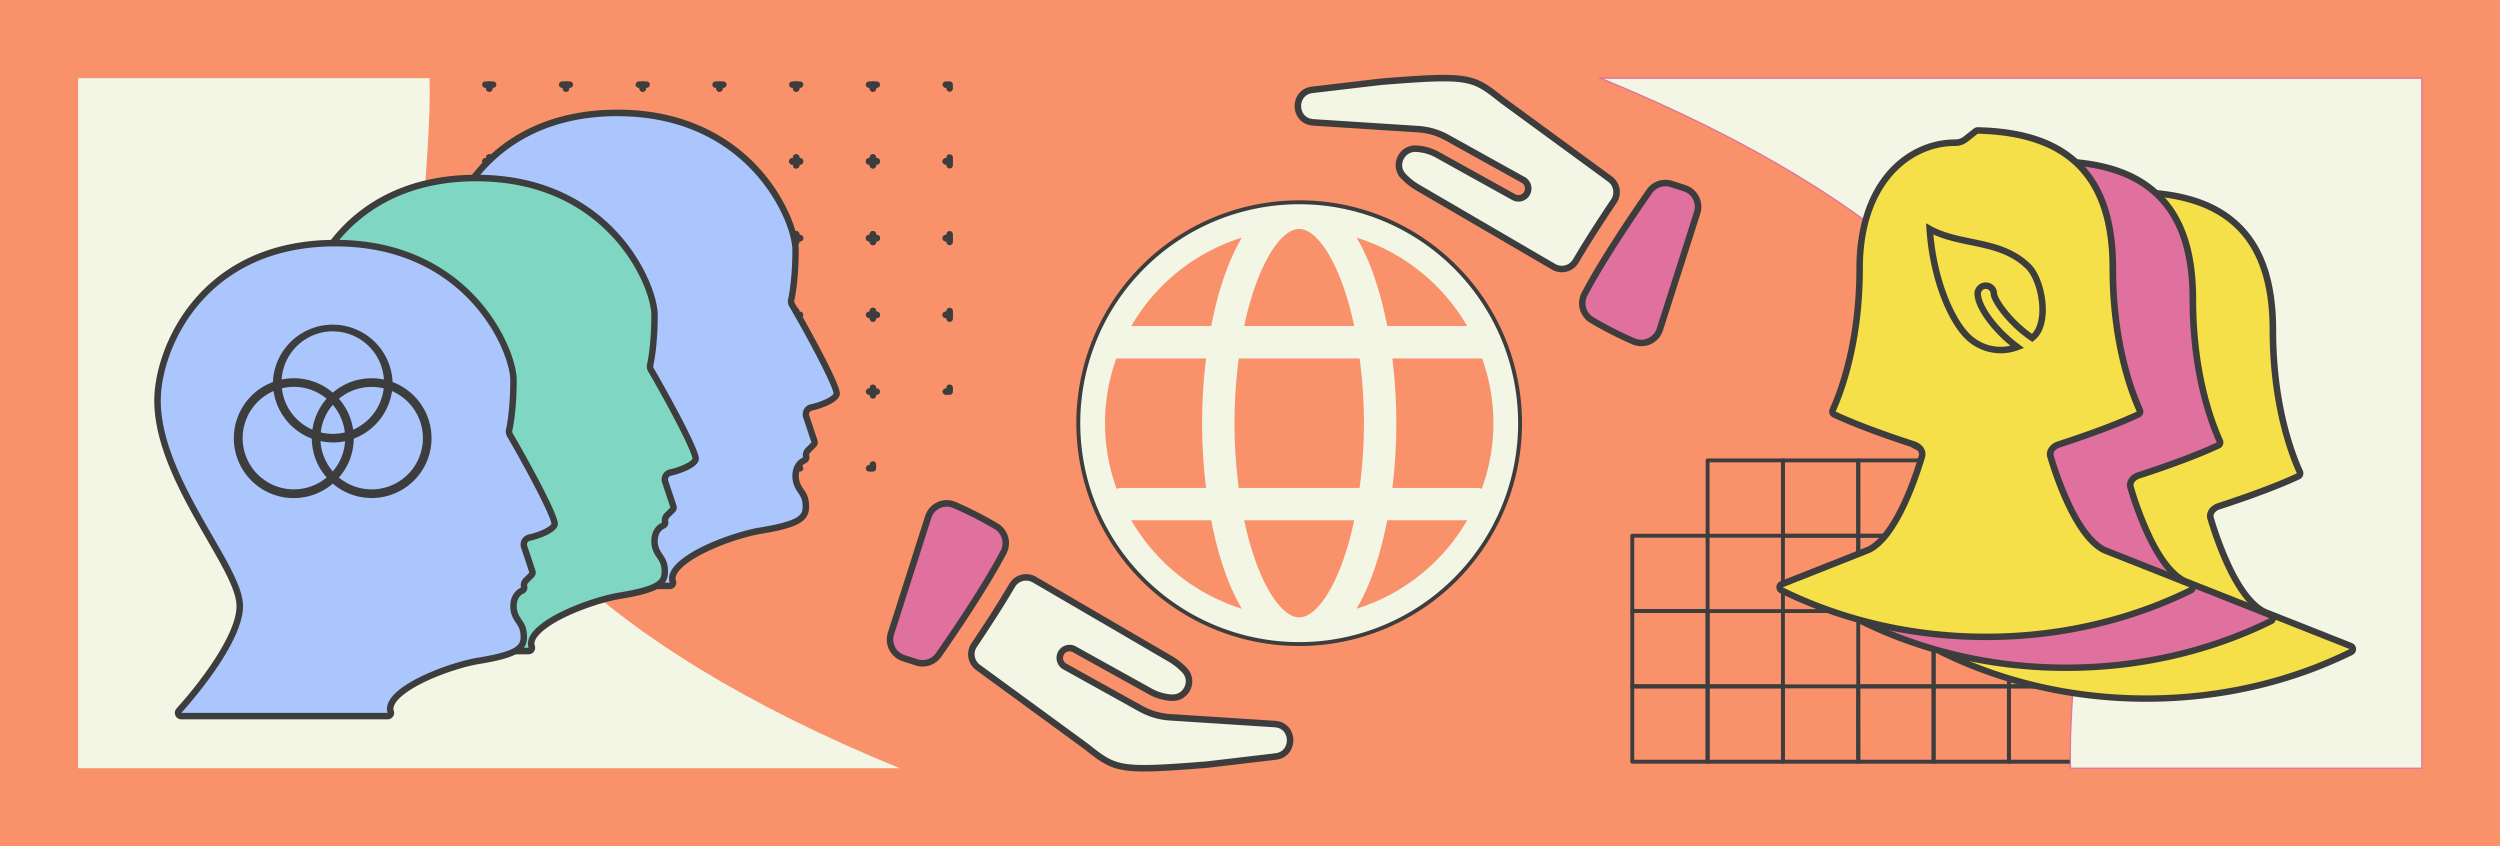 <?xml version="1.0" encoding="UTF-8"?> <svg xmlns="http://www.w3.org/2000/svg" id="b17c72c7-3028-49ce-9813-bdad2549a55b" data-name="Layer 1" viewBox="0 0 1920 650"><defs><style>.bea56d5d-58c5-4c2c-b89c-97d71672ad62{fill:#f9916b;}.bc8df92d-0fe8-41e5-9c49-7815ca219f4a,.eb987c10-a898-4857-bc51-da72df4b6427,.fbc1f3d2-e8e0-4e3e-b2f9-7072d7ca4732{fill:none;}.bc8df92d-0fe8-41e5-9c49-7815ca219f4a,.e842bd1c-5263-48f1-b0af-f326a10ebc21,.eb987c10-a898-4857-bc51-da72df4b6427,.fbc1f3d2-e8e0-4e3e-b2f9-7072d7ca4732{stroke:#3d3d3d;}.bc8df92d-0fe8-41e5-9c49-7815ca219f4a,.eb987c10-a898-4857-bc51-da72df4b6427{stroke-linecap:round;stroke-linejoin:round;}.eb987c10-a898-4857-bc51-da72df4b6427{stroke-width:3px;}.bc8df92d-0fe8-41e5-9c49-7815ca219f4a,.e842bd1c-5263-48f1-b0af-f326a10ebc21,.fbc1f3d2-e8e0-4e3e-b2f9-7072d7ca4732{stroke-width:5px;}.aabea9d4-bf0b-4e11-8f58-640ac35a4382,.e842bd1c-5263-48f1-b0af-f326a10ebc21,.ecd8d27a-542d-4600-8bb3-2aeaa772f0b2{fill:#f3f6e5;}.aabea9d4-bf0b-4e11-8f58-640ac35a4382{stroke:#e0719e;}.aabea9d4-bf0b-4e11-8f58-640ac35a4382,.e842bd1c-5263-48f1-b0af-f326a10ebc21,.fbc1f3d2-e8e0-4e3e-b2f9-7072d7ca4732{stroke-miterlimit:10;}.b775dcf0-2c5b-44b2-9438-6d2d98d196d1{fill:#e0719e;}.afb9a29b-b543-4bd7-b83d-564047a45e0d{fill:#3d3d3d;}.b5c67953-b2ce-4a93-84c5-db71e8838fa9{fill:#aac6fc;}.f12bd103-e3c7-4a80-8deb-29a42474231b{fill:#7fd6c2;}.af1dc36d-6a2c-4bc4-828f-e3a31902fe05{fill:#f6e049;}</style></defs><rect class="bea56d5d-58c5-4c2c-b89c-97d71672ad62" width="1920" height="650"></rect><path class="eb987c10-a898-4857-bc51-da72df4b6427" d="M1253.59,411.44h57.85v57.85h-57.85Z"></path><path class="eb987c10-a898-4857-bc51-da72df4b6427" d="M1253.59,527.14h57.85V585h-57.85Z"></path><path class="eb987c10-a898-4857-bc51-da72df4b6427" d="M1311.44,469.29h57.85v57.85h-57.85Z"></path><path class="eb987c10-a898-4857-bc51-da72df4b6427" d="M1311.44,353.59h57.85v57.85h-57.85Z"></path><path class="eb987c10-a898-4857-bc51-da72df4b6427" d="M1369.29,411.44h57.85v57.85h-57.85Z"></path><path class="eb987c10-a898-4857-bc51-da72df4b6427" d="M1369.29,527.14h57.85V585h-57.85Z"></path><path class="eb987c10-a898-4857-bc51-da72df4b6427" d="M1427.14,469.29H1485v57.85h-57.85Z"></path><path class="eb987c10-a898-4857-bc51-da72df4b6427" d="M1427.14,353.59H1485v57.85h-57.85Z"></path><path class="eb987c10-a898-4857-bc51-da72df4b6427" d="M1485,411.44h57.85v57.85H1485Z"></path><path class="eb987c10-a898-4857-bc51-da72df4b6427" d="M1485,527.14h57.85V585H1485Z"></path><path class="eb987c10-a898-4857-bc51-da72df4b6427" d="M1542.84,469.29h57.85v57.85h-57.85Z"></path><path class="eb987c10-a898-4857-bc51-da72df4b6427" d="M1542.84,353.59h57.85v57.85h-57.85Z"></path><path class="eb987c10-a898-4857-bc51-da72df4b6427" d="M1600.69,411.44h57.85v57.85h-57.85Z"></path><path class="eb987c10-a898-4857-bc51-da72df4b6427" d="M1600.69,527.14h57.85V585h-57.85Z"></path><path class="eb987c10-a898-4857-bc51-da72df4b6427" d="M1253.59,469.29h57.85v57.85h-57.85Z"></path><path class="eb987c10-a898-4857-bc51-da72df4b6427" d="M1311.44,527.14h57.85V585h-57.85Z"></path><path class="eb987c10-a898-4857-bc51-da72df4b6427" d="M1369.29,353.59h57.85v57.85h-57.85Z"></path><path class="eb987c10-a898-4857-bc51-da72df4b6427" d="M1427.14,411.44H1485v57.85h-57.85Z"></path><path class="eb987c10-a898-4857-bc51-da72df4b6427" d="M1427.14,527.14H1485V585h-57.85Z"></path><path class="eb987c10-a898-4857-bc51-da72df4b6427" d="M1485,469.29h57.85v57.85H1485Z"></path><path class="eb987c10-a898-4857-bc51-da72df4b6427" d="M1485,353.59h57.85v57.85H1485Z"></path><path class="eb987c10-a898-4857-bc51-da72df4b6427" d="M1542.84,411.44h57.85v57.85h-57.85Z"></path><path class="eb987c10-a898-4857-bc51-da72df4b6427" d="M1542.84,527.14h57.85V585h-57.85Z"></path><path class="eb987c10-a898-4857-bc51-da72df4b6427" d="M1600.69,469.29h57.85v57.85h-57.85Z"></path><path class="eb987c10-a898-4857-bc51-da72df4b6427" d="M1600.69,353.59h57.85v57.85h-57.85Z"></path><polyline class="bc8df92d-0fe8-41e5-9c49-7815ca219f4a" points="729.33 297.79 729.33 300.74 726.38 300.74"></polyline><polyline class="bc8df92d-0fe8-41e5-9c49-7815ca219f4a" points="673.35 300.74 670.4 300.74 670.4 297.79"></polyline><polyline class="bc8df92d-0fe8-41e5-9c49-7815ca219f4a" points="670.4 244.75 670.4 241.81 673.35 241.81"></polyline><polyline class="bc8df92d-0fe8-41e5-9c49-7815ca219f4a" points="726.38 241.81 729.33 241.81 729.33 244.75"></polyline><polyline class="bc8df92d-0fe8-41e5-9c49-7815ca219f4a" points="729.33 179.93 729.33 182.88 726.38 182.88"></polyline><polyline class="bc8df92d-0fe8-41e5-9c49-7815ca219f4a" points="673.35 182.88 670.4 182.88 670.4 179.93"></polyline><polyline class="bc8df92d-0fe8-41e5-9c49-7815ca219f4a" points="670.4 126.89 670.4 123.94 673.35 123.94"></polyline><polyline class="bc8df92d-0fe8-41e5-9c49-7815ca219f4a" points="726.38 123.94 729.33 123.94 729.33 126.89"></polyline><polyline class="bc8df92d-0fe8-41e5-9c49-7815ca219f4a" points="670.4 120.98 670.4 123.93 667.45 123.93"></polyline><polyline class="bc8df92d-0fe8-41e5-9c49-7815ca219f4a" points="614.42 123.93 611.47 123.93 611.47 120.98"></polyline><polyline class="bc8df92d-0fe8-41e5-9c49-7815ca219f4a" points="611.47 67.95 611.47 65 614.42 65"></polyline><polyline class="bc8df92d-0fe8-41e5-9c49-7815ca219f4a" points="667.45 65 670.4 65 670.4 67.95"></polyline><polyline class="bc8df92d-0fe8-41e5-9c49-7815ca219f4a" points="670.4 238.86 670.4 241.81 667.45 241.81"></polyline><polyline class="bc8df92d-0fe8-41e5-9c49-7815ca219f4a" points="614.42 241.81 611.47 241.81 611.47 238.86"></polyline><polyline class="bc8df92d-0fe8-41e5-9c49-7815ca219f4a" points="611.47 185.82 611.47 182.88 614.42 182.88"></polyline><polyline class="bc8df92d-0fe8-41e5-9c49-7815ca219f4a" points="667.45 182.88 670.4 182.88 670.4 185.82"></polyline><polyline class="bc8df92d-0fe8-41e5-9c49-7815ca219f4a" points="670.4 356.72 670.4 359.67 667.45 359.67"></polyline><polyline class="bc8df92d-0fe8-41e5-9c49-7815ca219f4a" points="614.42 359.67 611.47 359.67 611.47 356.72"></polyline><polyline class="bc8df92d-0fe8-41e5-9c49-7815ca219f4a" points="611.47 303.68 611.47 300.74 614.42 300.74"></polyline><polyline class="bc8df92d-0fe8-41e5-9c49-7815ca219f4a" points="667.45 300.74 670.4 300.74 670.4 303.68"></polyline><polyline class="bc8df92d-0fe8-41e5-9c49-7815ca219f4a" points="611.47 297.79 611.47 300.74 608.52 300.74"></polyline><polyline class="bc8df92d-0fe8-41e5-9c49-7815ca219f4a" points="555.49 300.74 552.54 300.74 552.54 297.79"></polyline><polyline class="bc8df92d-0fe8-41e5-9c49-7815ca219f4a" points="552.54 244.75 552.54 241.81 555.49 241.81"></polyline><polyline class="bc8df92d-0fe8-41e5-9c49-7815ca219f4a" points="608.52 241.81 611.47 241.81 611.47 244.75"></polyline><polyline class="bc8df92d-0fe8-41e5-9c49-7815ca219f4a" points="611.47 179.93 611.47 182.88 608.52 182.88"></polyline><polyline class="bc8df92d-0fe8-41e5-9c49-7815ca219f4a" points="555.49 182.88 552.54 182.88 552.54 179.93"></polyline><polyline class="bc8df92d-0fe8-41e5-9c49-7815ca219f4a" points="552.54 126.89 552.54 123.94 555.49 123.94"></polyline><polyline class="bc8df92d-0fe8-41e5-9c49-7815ca219f4a" points="608.52 123.94 611.47 123.94 611.47 126.89"></polyline><polyline class="bc8df92d-0fe8-41e5-9c49-7815ca219f4a" points="552.54 120.98 552.54 123.93 549.59 123.93"></polyline><polyline class="bc8df92d-0fe8-41e5-9c49-7815ca219f4a" points="496.56 123.93 493.61 123.93 493.61 120.98"></polyline><polyline class="bc8df92d-0fe8-41e5-9c49-7815ca219f4a" points="493.61 67.95 493.61 65 496.56 65"></polyline><polyline class="bc8df92d-0fe8-41e5-9c49-7815ca219f4a" points="549.59 65 552.54 65 552.54 67.95"></polyline><polyline class="bc8df92d-0fe8-41e5-9c49-7815ca219f4a" points="552.54 238.86 552.54 241.81 549.59 241.81"></polyline><polyline class="bc8df92d-0fe8-41e5-9c49-7815ca219f4a" points="496.56 241.81 493.61 241.81 493.61 238.86"></polyline><polyline class="bc8df92d-0fe8-41e5-9c49-7815ca219f4a" points="493.61 185.82 493.61 182.88 496.56 182.88"></polyline><polyline class="bc8df92d-0fe8-41e5-9c49-7815ca219f4a" points="549.59 182.88 552.54 182.88 552.54 185.82"></polyline><polyline class="bc8df92d-0fe8-41e5-9c49-7815ca219f4a" points="552.54 356.72 552.54 359.67 549.59 359.67"></polyline><polyline class="bc8df92d-0fe8-41e5-9c49-7815ca219f4a" points="496.56 359.67 493.61 359.67 493.61 356.72"></polyline><polyline class="bc8df92d-0fe8-41e5-9c49-7815ca219f4a" points="493.61 303.68 493.61 300.74 496.56 300.74"></polyline><polyline class="bc8df92d-0fe8-41e5-9c49-7815ca219f4a" points="549.59 300.74 552.54 300.74 552.54 303.68"></polyline><polyline class="bc8df92d-0fe8-41e5-9c49-7815ca219f4a" points="493.61 297.79 493.61 300.74 490.66 300.74"></polyline><polyline class="bc8df92d-0fe8-41e5-9c49-7815ca219f4a" points="437.63 300.74 434.68 300.74 434.68 297.79"></polyline><polyline class="bc8df92d-0fe8-41e5-9c49-7815ca219f4a" points="434.68 244.75 434.68 241.81 437.63 241.81"></polyline><polyline class="bc8df92d-0fe8-41e5-9c49-7815ca219f4a" points="490.66 241.81 493.61 241.81 493.61 244.75"></polyline><polyline class="bc8df92d-0fe8-41e5-9c49-7815ca219f4a" points="493.61 179.93 493.61 182.88 490.66 182.88"></polyline><polyline class="bc8df92d-0fe8-41e5-9c49-7815ca219f4a" points="437.63 182.88 434.68 182.88 434.68 179.93"></polyline><polyline class="bc8df92d-0fe8-41e5-9c49-7815ca219f4a" points="434.68 126.89 434.68 123.94 437.63 123.94"></polyline><polyline class="bc8df92d-0fe8-41e5-9c49-7815ca219f4a" points="490.66 123.94 493.61 123.94 493.61 126.89"></polyline><polyline class="bc8df92d-0fe8-41e5-9c49-7815ca219f4a" points="434.68 120.98 434.68 123.93 431.73 123.93"></polyline><polyline class="bc8df92d-0fe8-41e5-9c49-7815ca219f4a" points="378.7 123.93 375.75 123.93 375.75 120.98"></polyline><polyline class="bc8df92d-0fe8-41e5-9c49-7815ca219f4a" points="375.75 67.95 375.75 65 378.7 65"></polyline><polyline class="bc8df92d-0fe8-41e5-9c49-7815ca219f4a" points="431.73 65 434.68 65 434.68 67.95"></polyline><polyline class="bc8df92d-0fe8-41e5-9c49-7815ca219f4a" points="434.68 238.86 434.68 241.81 431.73 241.81"></polyline><polyline class="bc8df92d-0fe8-41e5-9c49-7815ca219f4a" points="378.7 241.81 375.75 241.81 375.75 238.86"></polyline><polyline class="bc8df92d-0fe8-41e5-9c49-7815ca219f4a" points="375.75 185.82 375.75 182.88 378.7 182.88"></polyline><polyline class="bc8df92d-0fe8-41e5-9c49-7815ca219f4a" points="431.73 182.88 434.68 182.88 434.68 185.82"></polyline><polyline class="bc8df92d-0fe8-41e5-9c49-7815ca219f4a" points="434.68 356.72 434.68 359.67 431.73 359.67"></polyline><polyline class="bc8df92d-0fe8-41e5-9c49-7815ca219f4a" points="378.7 359.67 375.75 359.67 375.75 356.72"></polyline><polyline class="bc8df92d-0fe8-41e5-9c49-7815ca219f4a" points="375.75 303.68 375.75 300.74 378.7 300.74"></polyline><polyline class="bc8df92d-0fe8-41e5-9c49-7815ca219f4a" points="431.73 300.74 434.68 300.74 434.68 303.68"></polyline><polyline class="bc8df92d-0fe8-41e5-9c49-7815ca219f4a" points="375.75 297.79 375.75 300.74 372.8 300.74"></polyline><polyline class="bc8df92d-0fe8-41e5-9c49-7815ca219f4a" points="319.77 300.74 316.82 300.74 316.82 297.79"></polyline><polyline class="bc8df92d-0fe8-41e5-9c49-7815ca219f4a" points="316.82 244.75 316.82 241.81 319.77 241.81"></polyline><polyline class="bc8df92d-0fe8-41e5-9c49-7815ca219f4a" points="372.8 241.81 375.75 241.81 375.75 244.75"></polyline><polyline class="bc8df92d-0fe8-41e5-9c49-7815ca219f4a" points="375.75 179.93 375.75 182.88 372.8 182.88"></polyline><polyline class="bc8df92d-0fe8-41e5-9c49-7815ca219f4a" points="319.77 182.88 316.82 182.88 316.82 179.93"></polyline><polyline class="bc8df92d-0fe8-41e5-9c49-7815ca219f4a" points="316.82 126.89 316.82 123.94 319.77 123.94"></polyline><polyline class="bc8df92d-0fe8-41e5-9c49-7815ca219f4a" points="372.8 123.94 375.75 123.94 375.75 126.89"></polyline><polyline class="bc8df92d-0fe8-41e5-9c49-7815ca219f4a" points="729.33 120.98 729.33 123.93 726.38 123.93"></polyline><polyline class="bc8df92d-0fe8-41e5-9c49-7815ca219f4a" points="673.35 123.93 670.4 123.93 670.4 120.98"></polyline><polyline class="bc8df92d-0fe8-41e5-9c49-7815ca219f4a" points="670.4 67.95 670.4 65 673.35 65"></polyline><polyline class="bc8df92d-0fe8-41e5-9c49-7815ca219f4a" points="726.38 65 729.33 65 729.33 67.95"></polyline><polyline class="bc8df92d-0fe8-41e5-9c49-7815ca219f4a" points="729.33 238.86 729.33 241.81 726.38 241.81"></polyline><polyline class="bc8df92d-0fe8-41e5-9c49-7815ca219f4a" points="673.35 241.81 670.4 241.81 670.4 238.86"></polyline><polyline class="bc8df92d-0fe8-41e5-9c49-7815ca219f4a" points="670.4 185.82 670.4 182.88 673.35 182.88"></polyline><polyline class="bc8df92d-0fe8-41e5-9c49-7815ca219f4a" points="726.38 182.88 729.33 182.88 729.33 185.82"></polyline><polyline class="bc8df92d-0fe8-41e5-9c49-7815ca219f4a" points="670.4 179.93 670.4 182.88 667.45 182.88"></polyline><polyline class="bc8df92d-0fe8-41e5-9c49-7815ca219f4a" points="614.42 182.88 611.47 182.88 611.47 179.93"></polyline><polyline class="bc8df92d-0fe8-41e5-9c49-7815ca219f4a" points="611.47 126.89 611.47 123.94 614.42 123.94"></polyline><polyline class="bc8df92d-0fe8-41e5-9c49-7815ca219f4a" points="667.45 123.94 670.4 123.94 670.4 126.89"></polyline><polyline class="bc8df92d-0fe8-41e5-9c49-7815ca219f4a" points="611.47 120.98 611.47 123.93 608.52 123.93"></polyline><polyline class="bc8df92d-0fe8-41e5-9c49-7815ca219f4a" points="555.49 123.93 552.54 123.93 552.54 120.98"></polyline><polyline class="bc8df92d-0fe8-41e5-9c49-7815ca219f4a" points="552.54 67.95 552.54 65 555.49 65"></polyline><polyline class="bc8df92d-0fe8-41e5-9c49-7815ca219f4a" points="608.52 65 611.47 65 611.47 67.95"></polyline><polyline class="bc8df92d-0fe8-41e5-9c49-7815ca219f4a" points="611.47 356.72 611.47 359.67 608.52 359.67"></polyline><polyline class="bc8df92d-0fe8-41e5-9c49-7815ca219f4a" points="555.49 359.67 552.54 359.67 552.54 356.72"></polyline><polyline class="bc8df92d-0fe8-41e5-9c49-7815ca219f4a" points="552.54 303.68 552.54 300.74 555.49 300.74"></polyline><polyline class="bc8df92d-0fe8-41e5-9c49-7815ca219f4a" points="608.52 300.74 611.47 300.74 611.47 303.68"></polyline><polyline class="bc8df92d-0fe8-41e5-9c49-7815ca219f4a" points="552.54 297.79 552.54 300.74 549.59 300.74"></polyline><polyline class="bc8df92d-0fe8-41e5-9c49-7815ca219f4a" points="496.56 300.74 493.61 300.74 493.61 297.79"></polyline><polyline class="bc8df92d-0fe8-41e5-9c49-7815ca219f4a" points="493.61 244.75 493.61 241.81 496.56 241.81"></polyline><polyline class="bc8df92d-0fe8-41e5-9c49-7815ca219f4a" points="549.59 241.81 552.54 241.81 552.54 244.75"></polyline><polyline class="bc8df92d-0fe8-41e5-9c49-7815ca219f4a" points="552.54 179.93 552.54 182.88 549.59 182.88"></polyline><polyline class="bc8df92d-0fe8-41e5-9c49-7815ca219f4a" points="496.56 182.88 493.61 182.88 493.61 179.93"></polyline><polyline class="bc8df92d-0fe8-41e5-9c49-7815ca219f4a" points="493.61 126.89 493.61 123.94 496.56 123.94"></polyline><polyline class="bc8df92d-0fe8-41e5-9c49-7815ca219f4a" points="549.59 123.94 552.54 123.94 552.54 126.89"></polyline><polyline class="bc8df92d-0fe8-41e5-9c49-7815ca219f4a" points="493.61 120.98 493.61 123.93 490.66 123.93"></polyline><polyline class="bc8df92d-0fe8-41e5-9c49-7815ca219f4a" points="437.63 123.93 434.68 123.93 434.68 120.98"></polyline><polyline class="bc8df92d-0fe8-41e5-9c49-7815ca219f4a" points="434.68 67.95 434.68 65 437.63 65"></polyline><polyline class="bc8df92d-0fe8-41e5-9c49-7815ca219f4a" points="490.66 65 493.61 65 493.61 67.95"></polyline><polyline class="bc8df92d-0fe8-41e5-9c49-7815ca219f4a" points="493.61 238.86 493.61 241.81 490.66 241.81"></polyline><polyline class="bc8df92d-0fe8-41e5-9c49-7815ca219f4a" points="437.63 241.81 434.68 241.81 434.68 238.86"></polyline><polyline class="bc8df92d-0fe8-41e5-9c49-7815ca219f4a" points="434.68 185.82 434.68 182.88 437.63 182.88"></polyline><polyline class="bc8df92d-0fe8-41e5-9c49-7815ca219f4a" points="490.66 182.88 493.61 182.88 493.61 185.82"></polyline><polyline class="bc8df92d-0fe8-41e5-9c49-7815ca219f4a" points="493.61 356.72 493.61 359.67 490.66 359.67"></polyline><polyline class="bc8df92d-0fe8-41e5-9c49-7815ca219f4a" points="437.63 359.67 434.68 359.67 434.68 356.72"></polyline><polyline class="bc8df92d-0fe8-41e5-9c49-7815ca219f4a" points="434.68 303.68 434.68 300.74 437.63 300.74"></polyline><polyline class="bc8df92d-0fe8-41e5-9c49-7815ca219f4a" points="490.66 300.74 493.61 300.74 493.61 303.68"></polyline><polyline class="bc8df92d-0fe8-41e5-9c49-7815ca219f4a" points="434.68 297.79 434.68 300.74 431.73 300.74"></polyline><polyline class="bc8df92d-0fe8-41e5-9c49-7815ca219f4a" points="378.7 300.74 375.75 300.74 375.75 297.79"></polyline><polyline class="bc8df92d-0fe8-41e5-9c49-7815ca219f4a" points="375.75 244.75 375.75 241.81 378.7 241.81"></polyline><polyline class="bc8df92d-0fe8-41e5-9c49-7815ca219f4a" points="431.73 241.81 434.68 241.81 434.68 244.75"></polyline><polyline class="bc8df92d-0fe8-41e5-9c49-7815ca219f4a" points="434.68 179.93 434.68 182.88 431.73 182.88"></polyline><polyline class="bc8df92d-0fe8-41e5-9c49-7815ca219f4a" points="378.7 182.88 375.75 182.88 375.75 179.93"></polyline><polyline class="bc8df92d-0fe8-41e5-9c49-7815ca219f4a" points="375.75 126.89 375.75 123.94 378.7 123.94"></polyline><polyline class="bc8df92d-0fe8-41e5-9c49-7815ca219f4a" points="431.73 123.94 434.68 123.94 434.68 126.89"></polyline><polyline class="bc8df92d-0fe8-41e5-9c49-7815ca219f4a" points="375.75 120.98 375.75 123.93 372.8 123.93"></polyline><polyline class="bc8df92d-0fe8-41e5-9c49-7815ca219f4a" points="319.77 123.93 316.82 123.93 316.82 120.98"></polyline><polyline class="bc8df92d-0fe8-41e5-9c49-7815ca219f4a" points="316.82 67.95 316.82 65 319.77 65"></polyline><polyline class="bc8df92d-0fe8-41e5-9c49-7815ca219f4a" points="372.8 65 375.75 65 375.75 67.95"></polyline><polyline class="bc8df92d-0fe8-41e5-9c49-7815ca219f4a" points="375.75 238.86 375.75 241.81 372.8 241.81"></polyline><polyline class="bc8df92d-0fe8-41e5-9c49-7815ca219f4a" points="319.77 241.81 316.82 241.81 316.82 238.86"></polyline><polyline class="bc8df92d-0fe8-41e5-9c49-7815ca219f4a" points="316.82 185.82 316.82 182.88 319.77 182.88"></polyline><polyline class="bc8df92d-0fe8-41e5-9c49-7815ca219f4a" points="372.8 182.88 375.75 182.88 375.75 185.82"></polyline><polyline class="bc8df92d-0fe8-41e5-9c49-7815ca219f4a" points="375.75 356.72 375.75 359.67 372.8 359.67"></polyline><polyline class="bc8df92d-0fe8-41e5-9c49-7815ca219f4a" points="319.77 359.67 316.82 359.67 316.82 356.72"></polyline><polyline class="bc8df92d-0fe8-41e5-9c49-7815ca219f4a" points="316.82 303.68 316.82 300.74 319.77 300.74"></polyline><polyline class="bc8df92d-0fe8-41e5-9c49-7815ca219f4a" points="372.8 300.74 375.75 300.74 375.75 303.68"></polyline><path class="ecd8d27a-542d-4600-8bb3-2aeaa772f0b2" d="M335.88,281.9c-22.15-80.37-4-154.7-6-221.9H60V590H690.94C453.4,492.59,363.36,381.64,335.88,281.9Z"></path><path class="aabea9d4-bf0b-4e11-8f58-640ac35a4382" d="M1584.12,368.1c22.15,80.37,4,154.7,6,221.9H1860V60H1229.06C1466.6,157.41,1556.64,268.36,1584.12,368.1Z"></path><path class="e842bd1c-5263-48f1-b0af-f326a10ebc21" d="M978.91,556.05l-59.53-3.84-.07,0-20.84-1.35a52.5,52.5,0,0,1-12.68-2.4,53.23,53.23,0,0,1-9.56-4.12l-58.44-32.45a7.56,7.56,0,0,1-2.94-10.27,7.46,7.46,0,0,1,10.27-2.93l58.42,32.44a37.86,37.86,0,0,0,15.89,4.67l.36,0c11,.71,17.56-12.2,10.37-20.59a49.36,49.36,0,0,0-11.55-9.29l-104.2-60.78a12.52,12.52,0,0,0-17.11,4.47c-9.21,15.69-20,32.24-29.16,45.85a12.53,12.53,0,0,0,3,17.11L834,573.12c22.81,18.08,24.65,19.54,93.07,14.09L979.74,581c15-1.77,14.63-23.75-.42-24.92Z"></path><path class="b775dcf0-2c5b-44b2-9438-6d2d98d196d1" d="M708.5,509.42a14.91,14.91,0,0,1-4.58-.72l-10-3.21a15,15,0,0,1-9.74-18.88l28.63-89.55A15,15,0,0,1,727.1,386.6a14.79,14.79,0,0,1,6.09,1.31,290.71,290.71,0,0,1,32.07,16.4A15,15,0,0,1,770.67,424c-13.64,26-37.09,60.63-49.85,78.95a15,15,0,0,1-12.32,6.43Z"></path><path class="afb9a29b-b543-4bd7-b83d-564047a45e0d" d="M727.1,389.1a12.42,12.42,0,0,1,5.07,1.09A290.2,290.2,0,0,1,764,406.44a12.49,12.49,0,0,1,4.5,16.44c-13.62,26-37.12,60.66-49.68,78.68a12.49,12.49,0,0,1-14.08,4.76l-10-3.21a12.52,12.52,0,0,1-8.12-15.74l28.63-89.55a12.54,12.54,0,0,1,11.94-8.72m0-5a17.47,17.47,0,0,0-16.7,12.2l-28.63,89.55a17.54,17.54,0,0,0,11.35,22l10,3.21a17.33,17.33,0,0,0,5.34.84,17.54,17.54,0,0,0,14.37-7.5c12.8-18.37,36.32-53.08,50-79.22a17.55,17.55,0,0,0-6.3-23,294.2,294.2,0,0,0-32.37-16.57,17.34,17.34,0,0,0-7.11-1.52Z"></path><path class="e842bd1c-5263-48f1-b0af-f326a10ebc21" d="M1008.68,94l59.53,3.84.07,0,20.84,1.35a52.5,52.5,0,0,1,12.68,2.4,53.23,53.23,0,0,1,9.56,4.12l58.44,32.45a7.54,7.54,0,0,1,2.93,10.27,7.44,7.44,0,0,1-10.26,2.93L1104,118.89a37.77,37.77,0,0,0-15.88-4.67l-.37,0c-11-.71-17.56,12.2-10.36,20.59a49.15,49.15,0,0,0,11.55,9.29l104.2,60.78a12.5,12.5,0,0,0,17.1-4.47c9.21-15.69,20-32.24,29.16-45.85a12.52,12.52,0,0,0-3-17.11L1153.6,76.88c-22.8-18.08-24.65-19.54-93.06-14.09L1007.85,69c-15,1.77-14.63,23.75.42,24.92Z"></path><path class="b775dcf0-2c5b-44b2-9438-6d2d98d196d1" d="M1260.49,263.4a14.79,14.79,0,0,1-6.09-1.31,291.89,291.89,0,0,1-32.08-16.4,15.05,15.05,0,0,1-5.4-19.73c13.63-26,37.08-60.63,49.85-79a15,15,0,0,1,12.32-6.43,14.8,14.8,0,0,1,4.57.72l10,3.21a15,15,0,0,1,9.74,18.88l-28.63,89.55a15,15,0,0,1-14.32,10.46Z"></path><path class="afb9a29b-b543-4bd7-b83d-564047a45e0d" d="M1279.09,143.08a12.57,12.57,0,0,1,3.81.6l10,3.21a12.52,12.52,0,0,1,8.12,15.74l-28.63,89.55a12.54,12.54,0,0,1-11.94,8.72,12.38,12.38,0,0,1-5.07-1.09,289.29,289.29,0,0,1-31.78-16.25,12.5,12.5,0,0,1-4.51-16.44c13.63-26,37.13-60.66,49.69-78.68a12.52,12.52,0,0,1,10.27-5.36m0-5a17.53,17.53,0,0,0-14.37,7.5c-12.8,18.37-36.32,53.08-50,79.22a17.56,17.56,0,0,0,6.31,23,294.2,294.2,0,0,0,32.37,16.57,17.5,17.5,0,0,0,23.81-10.68l28.63-89.55a17.52,17.52,0,0,0-11.36-22l-10-3.21a17.37,17.37,0,0,0-5.34-.84Z"></path><circle class="ecd8d27a-542d-4600-8bb3-2aeaa772f0b2" cx="997.78" cy="325" r="169.64" transform="translate(62.43 800.73) rotate(-45)"></circle><path class="afb9a29b-b543-4bd7-b83d-564047a45e0d" d="M997.78,156.86A168.14,168.14,0,1,1,829.64,325,168.14,168.14,0,0,1,997.78,156.86m0-3a171.14,171.14,0,1,0,121,50.13,170,170,0,0,0-121-50.13Z"></path><path class="bea56d5d-58c5-4c2c-b89c-97d71672ad62" d="M1126.77,250.43H1065.4c-5.12-26.43-13-50.24-23.57-67.94A150,150,0,0,1,1126.77,250.43ZM1047.5,325a384.71,384.71,0,0,1-3.33,49.72h-92.8a390.4,390.4,0,0,1-3.3-49.72,384.71,384.71,0,0,1,3.33-49.72h92.79A388.48,388.48,0,0,1,1047.5,325ZM997.78,175.85c14.32,0,32.34,27.5,42.26,74.58H955.53C965.44,203.35,983.47,175.85,997.78,175.85Zm-44,6.64c-10.56,17.7-18.47,41.51-23.56,67.94H868.82A149.79,149.79,0,0,1,953.76,182.49ZM857.59,375.41a146.43,146.43,0,0,1-.25-100.13h68.93a405.46,405.46,0,0,0,0,99.44h-65.2A12.8,12.8,0,0,0,857.59,375.41Zm11.23,24.16H930.2c5.12,26.43,13,50.24,23.56,67.94A149.79,149.79,0,0,1,868.82,399.57Zm129,74.58c-14.31,0-32.34-27.5-42.26-74.58H1040C1030.12,446.65,1012.1,474.15,997.78,474.15Zm44-6.64c10.56-17.7,18.47-41.51,23.56-67.94h61.37A149.77,149.77,0,0,1,1041.81,467.51Zm96.17-92.1a12.5,12.5,0,0,0-3.48-.69h-65.2a405.46,405.46,0,0,0,0-99.44h68.93a146.43,146.43,0,0,1-.25,100.13Z"></path><path class="b5c67953-b2ce-4a93-84c5-db71e8838fa9" d="M355.94,450a2.5,2.5,0,0,1-1.86-4.17,340.09,340.09,0,0,0,27.29-34.75c12.7-18.82,19.41-34.57,19.41-45.53,0-12.5-10.12-30.06-22.94-52.29l-.08-.15c-17.88-31-40.13-69.64-40.13-105.46,0-39.45,33.41-120.91,136.7-120.91,102.52,0,136.7,82.87,136.7,105.13,0,24.59-3.27,38.08-3.3,38.21a5.53,5.53,0,0,0,.58,4c13.82,23.73,33.61,60.52,34.31,68a2.53,2.53,0,0,1-.12,1c-1.35,4.05-12.06,8.33-19.28,9.86a5.39,5.39,0,0,0-4,7L625.54,339a2.5,2.5,0,0,1-.6,2.56l-4.43,4.43a5.26,5.26,0,0,0-1.33,4.88,2.5,2.5,0,0,1-1.38,2.76,10.71,10.71,0,0,0-2.64,1.66c-1.88,1.66-4.13,4.8-4.13,10.3s2.31,9,4.16,11.73c2,3,3.74,5.6,3.74,11.94,0,8.57-5.23,13.5-34.95,18.36-23.77,3.89-67.68,21.72-67.68,36.9a6.48,6.48,0,0,0,.4,2.17,2.5,2.5,0,0,1-2.34,3.37Z"></path><path class="afb9a29b-b543-4bd7-b83d-564047a45e0d" d="M474.33,89.25c100.65,0,134.2,80.9,134.2,102.63,0,24.15-3.18,37.43-3.22,37.57a8,8,0,0,0,.84,5.88c15.88,27.28,33.39,60.74,34,66.94-.73,2.18-8.91,6.39-17.43,8.2a7.89,7.89,0,0,0-5.88,10.21l6.35,19.06-4.43,4.43a7.76,7.76,0,0,0-2,7.15,13.09,13.09,0,0,0-3.22,2.05c-2.28,2-5,5.76-5,12.17s2.66,10.26,4.6,13.15,3.3,4.94,3.3,10.52c0,6.16-2.37,10.91-32.85,15.9-20.86,3.41-69.78,20.92-69.78,39.36a8.75,8.75,0,0,0,.56,3H355.94c10.23-11.4,47.34-54.67,47.34-81.95,0-13.17-10.28-31-23.28-53.56-17.77-30.82-39.87-69.14-39.87-104.34,0-38.63,32.81-118.41,134.2-118.41m0-5c-105.18,0-139.2,83.15-139.2,123.41,0,36.49,22.43,75.42,40.46,106.71l.07.13c12.65,21.93,22.62,39.23,22.62,51.06,0,20.12-23.79,53.8-46.06,78.61a5,5,0,0,0,3.72,8.34H514.36a5,5,0,0,0,4.69-6.74,3.65,3.65,0,0,1-.25-1.3c0-5.76,9.06-13.54,24.23-20.81,14.92-7.15,31.9-12.07,41.35-13.62,28.39-4.64,37-9.51,37-20.83,0-7.1-2-10.11-4.14-13.29-1.77-2.65-3.76-5.61-3.76-10.38,0-4.57,1.79-7.1,3.29-8.43a8.36,8.36,0,0,1,2-1.27,5,5,0,0,0,2.76-5.52,2.87,2.87,0,0,1,.64-2.61l4.44-4.43a5,5,0,0,0,1.21-5.12l-6.35-19.06a2.86,2.86,0,0,1,.24-2.35,2.83,2.83,0,0,1,1.89-1.38c4.87-1,19.12-5.34,21.17-11.52a5.1,5.1,0,0,0,.24-2.05c-.88-9.25-25.93-54-34.64-69a3,3,0,0,1-.3-2.17h0c.28-1.17,3.36-14.89,3.36-38.76,0-6.82-2.71-17-7.24-27.23A134,134,0,0,0,582.87,129c-18.68-20.43-52.67-44.79-108.54-44.79Z"></path><path class="f12bd103-e3c7-4a80-8deb-29a42474231b" d="M247.61,500a2.5,2.5,0,0,1-1.86-4.17,339.79,339.79,0,0,0,27.3-34.75c12.69-18.82,19.4-34.57,19.4-45.53,0-12.5-10.12-30.06-22.93-52.29l-.09-.15c-17.88-31-40.13-69.64-40.13-105.46,0-39.45,33.42-120.91,136.7-120.91,102.52,0,136.71,82.87,136.71,105.13,0,24.59-3.27,38.08-3.31,38.21a5.49,5.49,0,0,0,.59,4c13.82,23.73,33.6,60.52,34.3,68a2.53,2.53,0,0,1-.12,1c-1.34,4.05-12.06,8.33-19.28,9.86a5.37,5.37,0,0,0-4,7L517.22,389a2.5,2.5,0,0,1-.61,2.56l-4.43,4.43a5.28,5.28,0,0,0-1.32,4.88,2.5,2.5,0,0,1-1.38,2.76,10.59,10.59,0,0,0-2.65,1.66c-1.88,1.66-4.12,4.8-4.12,10.3s2.3,9,4.15,11.73c2,3,3.74,5.6,3.74,11.94,0,8.57-5.23,13.5-35,18.36-23.77,3.89-67.68,21.72-67.68,36.9a6.26,6.26,0,0,0,.41,2.17A2.5,2.5,0,0,1,406,500Z"></path><path class="afb9a29b-b543-4bd7-b83d-564047a45e0d" d="M366,139.25c100.66,0,134.21,80.9,134.21,102.63,0,24.15-3.19,37.43-3.22,37.57a8,8,0,0,0,.83,5.88c15.89,27.28,33.4,60.74,34,66.94-.72,2.18-8.9,6.39-17.43,8.2a7.89,7.89,0,0,0-5.87,10.21l6.35,19.06-4.44,4.43a7.78,7.78,0,0,0-2,7.15,13,13,0,0,0-3.23,2.05c-2.27,2-5,5.76-5,12.17s2.65,10.26,4.59,13.15,3.3,4.94,3.3,10.52c0,6.16-2.37,10.91-32.85,15.9-20.86,3.41-69.78,20.92-69.78,39.36a8.75,8.75,0,0,0,.56,3H247.61c10.23-11.4,47.34-54.67,47.34-81.95,0-13.17-10.28-31-23.28-53.56-17.76-30.82-39.87-69.14-39.87-104.34,0-38.63,32.81-118.41,134.2-118.41m0-5c-105.17,0-139.2,83.15-139.2,123.41,0,36.49,22.44,75.42,40.46,106.71l.08.13C280,386.43,290,403.73,290,415.56c0,20.12-23.79,53.8-46.06,78.61a5,5,0,0,0,3.72,8.34H406a5,5,0,0,0,4.69-6.74,3.88,3.88,0,0,1-.25-1.3c0-5.76,9.06-13.54,24.23-20.81,14.93-7.15,31.9-12.07,41.36-13.62,28.39-4.64,37-9.51,37-20.83,0-7.1-2-10.11-4.14-13.29-1.77-2.65-3.75-5.61-3.75-10.38,0-4.57,1.78-7.1,3.28-8.43a8.36,8.36,0,0,1,2.05-1.27,5,5,0,0,0,2.77-5.52,2.82,2.82,0,0,1,.64-2.61l4.43-4.43a5,5,0,0,0,1.21-5.12l-6.35-19.06a2.9,2.9,0,0,1,.24-2.35,2.83,2.83,0,0,1,1.89-1.38c4.87-1,19.12-5.34,21.18-11.52a5.27,5.27,0,0,0,.23-2.05c-.87-9.25-25.93-54-34.64-69a3,3,0,0,1-.3-2.17h0c.28-1.18,3.37-14.89,3.37-38.76,0-6.82-2.71-17-7.25-27.23A134,134,0,0,0,474.54,179c-18.68-20.43-52.67-44.79-108.54-44.79Z"></path><path class="b5c67953-b2ce-4a93-84c5-db71e8838fa9" d="M139.29,550a2.5,2.5,0,0,1-1.86-4.17,341.53,341.53,0,0,0,27.29-34.75c12.7-18.82,19.41-34.57,19.41-45.53,0-12.5-10.12-30.06-22.94-52.29l-.09-.15c-17.88-31-40.13-69.64-40.13-105.46,0-39.45,33.42-120.91,136.71-120.91,102.51,0,136.7,82.87,136.7,105.13,0,24.59-3.27,38.08-3.3,38.21a5.48,5.48,0,0,0,.58,4c13.82,23.73,33.6,60.52,34.3,68a2.36,2.36,0,0,1-.11,1c-1.35,4.05-12.07,8.33-19.29,9.86A5.34,5.34,0,0,0,403,415.5a5.41,5.41,0,0,0-.45,4.39L408.89,439a2.5,2.5,0,0,1-.6,2.56l-4.44,4.43a5.28,5.28,0,0,0-1.32,4.88,2.5,2.5,0,0,1-1.38,2.76,10.59,10.59,0,0,0-2.65,1.66c-1.88,1.66-4.12,4.8-4.12,10.3s2.3,9,4.15,11.73c2,3,3.75,5.6,3.75,11.94,0,8.57-5.23,13.5-34.95,18.36-23.78,3.89-67.68,21.72-67.68,36.9a6.24,6.24,0,0,0,.4,2.17,2.5,2.5,0,0,1-2.34,3.37Z"></path><path class="afb9a29b-b543-4bd7-b83d-564047a45e0d" d="M257.68,189.25c100.65,0,134.2,80.9,134.2,102.63,0,24.15-3.18,37.43-3.22,37.57a8,8,0,0,0,.84,5.88c15.88,27.28,33.39,60.74,34,66.94-.72,2.18-8.9,6.39-17.42,8.2a7.89,7.89,0,0,0-5.88,10.21l6.35,19.06-4.43,4.43a7.76,7.76,0,0,0-2,7.15,13.13,13.13,0,0,0-3.23,2.05c-2.27,2-5,5.76-5,12.17s2.66,10.26,4.6,13.15,3.3,4.94,3.3,10.52c0,6.16-2.37,10.91-32.86,15.9-20.85,3.41-69.77,20.92-69.77,39.36a8.75,8.75,0,0,0,.56,3H139.29c10.23-11.4,47.34-54.67,47.34-81.95,0-13.17-10.28-31-23.29-53.56-17.76-30.82-39.87-69.14-39.87-104.34,0-38.63,32.81-118.41,134.21-118.41m0-5c-105.18,0-139.21,83.15-139.21,123.41,0,36.49,22.44,75.42,40.47,106.71l.07.13c12.64,21.93,22.62,39.23,22.62,51.06,0,20.12-23.8,53.8-46.06,78.61a5,5,0,0,0,3.72,8.34H297.71a5,5,0,0,0,4.68-6.74,3.86,3.86,0,0,1-.24-1.3c0-5.76,9.05-13.54,24.22-20.81,14.93-7.15,31.91-12.07,41.36-13.62,28.39-4.64,37-9.51,37-20.83,0-7.1-2-10.11-4.15-13.29-1.77-2.65-3.75-5.61-3.75-10.38,0-4.57,1.78-7.1,3.28-8.43a8.64,8.64,0,0,1,2.06-1.27,5,5,0,0,0,2.76-5.52,2.85,2.85,0,0,1,.64-2.61l4.43-4.43a5,5,0,0,0,1.21-5.12l-6.35-19.06a2.89,2.89,0,0,1,2.13-3.73c4.87-1,19.13-5.34,21.18-11.52a4.92,4.92,0,0,0,.23-2.05c-.87-9.25-25.92-54-34.63-69a3,3,0,0,1-.3-2.17h0c.27-1.17,3.36-14.89,3.36-38.76,0-6.82-2.71-17-7.24-27.23A134.1,134.1,0,0,0,366.21,229c-18.67-20.43-52.67-44.79-108.53-44.79Z"></path><path class="afb9a29b-b543-4bd7-b83d-564047a45e0d" d="M331.41,336.51a45.94,45.94,0,0,1-75.83,34.91,46,46,0,1,1-46-78,46,46,0,0,1,91.92,0A46,46,0,0,1,331.41,336.51Zm-36.72-38.26a39.23,39.23,0,0,0-34.4,8A45.78,45.78,0,0,1,271.21,330,39.49,39.49,0,0,0,294.69,298.25Zm-39.11,12.66a39.11,39.11,0,0,0-9.25,21.19,39.06,39.06,0,0,0,18.49,0,39.17,39.17,0,0,0-9.24-21.19Zm-15.64,19a45.75,45.75,0,0,1,10.92-23.7,39.27,39.27,0,0,0-34.38-8A39.45,39.45,0,0,0,239.94,330Zm15.64,9.86a45.78,45.78,0,0,1-9.43-1,39.16,39.16,0,0,0,9.43,23.26A39.12,39.12,0,0,0,265,338.84,45.68,45.68,0,0,1,255.58,339.81Zm-69.22-3.3a39.33,39.33,0,0,0,64.5,30.25,45.78,45.78,0,0,1-11.39-29.86,46.13,46.13,0,0,1-29.39-36.52A39.45,39.45,0,0,0,186.36,336.51Zm69.22-82a39.4,39.4,0,0,0-39.28,37,45.95,45.95,0,0,1,39.28,10.08,45.85,45.85,0,0,1,39.28-10.07,39.4,39.4,0,0,0-39.28-37Zm45.5,45.91a46.11,46.11,0,0,1-29.4,36.51,45.78,45.78,0,0,1-11.39,29.86,39.35,39.35,0,1,0,40.79-66.37Z"></path><path class="af1dc36d-6a2c-4bc4-828f-e3a31902fe05" d="M1648.33,536.56c-55.37,0-109.76-12.39-157.28-35.82a2.51,2.51,0,0,1,.18-4.57l66.71-26.43c20.5-9.47,35.51-53.34,41-71.78,1.14-3.81-1.58-7.7-6.47-9.25-.37-.12-37.06-11.74-60.86-23a2.5,2.5,0,0,1-1.21-3.29c7.73-17.21,20.7-54.25,20.7-108.9,0-66.3,37.93-96.5,73.17-96.5a13.07,13.07,0,0,0,8-2.57l8-6.32a2.5,2.5,0,0,1,1.55-.54h.06c35.5.85,61.09,9.77,78.21,27.28s25.45,43.24,25.45,78.67c0,54.81,13,91.75,20.7,108.9a2.5,2.5,0,0,1-1.22,3.29c-23.71,11.18-60.48,22.85-60.85,23-4.89,1.55-7.61,5.44-6.47,9.25,5.5,18.44,20.58,62.34,41.74,72.1l66,26.09a2.49,2.49,0,0,1,1.58,2.22,2.52,2.52,0,0,1-1.39,2.35C1758.08,524.17,1703.7,536.56,1648.33,536.56Z"></path><path class="afb9a29b-b543-4bd7-b83d-564047a45e0d" d="M1641.84,150.12c69,1.64,101.22,34.63,101.22,103.45,0,56.06,13.66,93.84,20.92,109.93-23.54,11.09-60.14,22.72-60.55,22.85-6.2,2-9.65,7.21-8.11,12.35,5.61,18.77,21,63.51,43.16,73.68l66,26.11c-45.42,22.41-98.82,35.57-156.16,35.57s-110.76-13.16-156.17-35.56L1558.92,472c21.49-9.85,36.83-54.59,42.43-73.36,1.54-5.14-1.91-10.39-8.11-12.35-.4-.13-37-11.74-60.54-22.85,7.22-16.09,20.92-53.87,20.92-109.93,0-64.58,36.63-94,70.67-94a15.46,15.46,0,0,0,9.54-3.11l8-6.32m0-5a5,5,0,0,0-3.1,1.08l-8,6.31a10.52,10.52,0,0,1-6.45,2c-19.43,0-38.34,8.93-51.88,24.5-15.57,17.91-23.79,43.67-23.79,74.5,0,54.19-12.84,90.85-20.48,107.88a5,5,0,0,0,2.42,6.57c23.78,11.22,60.8,23,61.17,23.09,3.53,1.12,5.56,3.71,4.83,6.16-11.24,37.64-26,63.87-39.61,70.2l-66.64,26.4a5,5,0,0,0-.37,9.13c47.86,23.6,102.63,36.08,158.39,36.08S1758.84,526.58,1806.7,503a5,5,0,0,0-.37-9.13l-65.88-26.07c-8.38-3.9-17.13-14.69-25.3-31.23a260,260,0,0,1-15-39.28c-.73-2.45,1.3-5,4.83-6.16.37-.11,37.3-11.84,61.17-23.09a5,5,0,0,0,2.42-6.58c-7.64-17-20.47-53.53-20.47-107.87,0-36.11-8.56-62.42-26.16-80.41s-43.75-27.18-79.94-28Z"></path><path class="b775dcf0-2c5b-44b2-9438-6d2d98d196d1" d="M1586.86,512.85c-55.38,0-109.77-12.39-157.29-35.83a2.5,2.5,0,0,1,.19-4.56l66.7-26.43c20.5-9.47,35.51-53.35,41-71.78,1.14-3.81-1.58-7.71-6.47-9.25-.37-.12-37.2-11.81-60.86-23a2.49,2.49,0,0,1-1.21-3.28c7.73-17.21,20.7-54.25,20.7-108.91,0-66.3,37.93-96.49,73.17-96.49a13,13,0,0,0,8-2.58l8-6.31a2.5,2.5,0,0,1,1.55-.54h.06c35.5.84,61.09,9.77,78.21,27.28s25.45,43.24,25.45,78.66c0,54.81,13,91.76,20.7,108.91a2.5,2.5,0,0,1-1.22,3.29c-23.71,11.17-60.48,22.85-60.85,23-4.89,1.54-7.61,5.44-6.47,9.25,5.5,18.44,20.59,62.34,41.74,72.1l66,26.09a2.5,2.5,0,0,1,.19,4.56C1696.6,500.46,1642.22,512.85,1586.86,512.85Z"></path><path class="afb9a29b-b543-4bd7-b83d-564047a45e0d" d="M1580.36,126.41c69,1.64,101.22,34.62,101.22,103.44,0,56.07,13.67,93.85,20.92,109.93-23.53,11.1-60.14,22.72-60.54,22.85-6.2,2-9.65,7.21-8.12,12.35,5.61,18.78,21,63.51,43.16,73.69l66,26.11c-45.42,22.4-98.82,35.57-156.15,35.57s-110.76-13.17-156.18-35.57l66.77-26.45c21.48-9.86,36.82-54.59,42.42-73.37,1.54-5.14-1.91-10.38-8.11-12.35-.4-.13-37-11.73-60.54-22.85,7.22-16.08,20.92-53.86,20.92-109.93,0-64.57,36.63-94,70.67-94a15.45,15.45,0,0,0,9.55-3.12l8-6.31m0-5a5.07,5.07,0,0,0-3.1,1.07l-8,6.32a10.52,10.52,0,0,1-6.45,2c-19.43,0-38.34,8.93-51.87,24.5-15.57,17.9-23.8,43.66-23.8,74.49,0,54.19-12.83,90.86-20.48,107.89a5,5,0,0,0,2.43,6.57c23.8,11.23,60.79,23,61.16,23.09,3.53,1.12,5.56,3.71,4.83,6.15-11.24,37.65-26,63.87-39.61,70.2l-66.63,26.4a5,5,0,0,0-.37,9.14c47.85,23.6,102.62,36.08,158.39,36.08s110.5-12.48,158.36-36.08a5,5,0,0,0-.37-9.14L1679,444.07c-8.38-3.9-17.12-14.69-25.29-31.23a259.18,259.18,0,0,1-15-39.29c-.73-2.45,1.3-5,4.83-6.15.37-.12,37.28-11.83,61.17-23.09a5,5,0,0,0,2.43-6.58c-7.65-17-20.48-53.54-20.48-107.88,0-36.11-8.56-62.41-26.16-80.41s-43.75-27.17-79.94-28Z"></path><path class="af1dc36d-6a2c-4bc4-828f-e3a31902fe05" d="M1525.38,489.13c-55.38,0-109.77-12.38-157.29-35.82a2.5,2.5,0,0,1,.19-4.57l66.7-26.42c20.5-9.48,35.51-53.35,41-71.79,1.14-3.81-1.58-7.7-6.47-9.25-.37-.11-37.22-11.82-60.86-23a2.49,2.49,0,0,1-1.21-3.28c7.73-17.22,20.7-54.25,20.7-108.91,0-66.3,37.93-96.5,73.17-96.5a13,13,0,0,0,8-2.57l8-6.32a2.52,2.52,0,0,1,1.55-.54h.06c35.5.84,61.09,9.77,78.22,27.28s25.44,43.23,25.44,78.66c0,54.8,13,91.75,20.7,108.9a2.5,2.5,0,0,1-1.22,3.29c-23.24,11-59.31,22.48-60.83,23-4.91,1.55-7.63,5.44-6.49,9.26,5.5,18.43,20.59,62.34,41.74,72.1l66,26.08a2.5,2.5,0,0,1,.19,4.57C1635.12,476.75,1580.74,489.13,1525.38,489.13Z"></path><path class="afb9a29b-b543-4bd7-b83d-564047a45e0d" d="M1518.88,102.69c69,1.65,101.22,34.63,101.22,103.45,0,56.06,13.67,93.84,20.92,109.93-23.53,11.09-60.14,22.72-60.54,22.85-6.2,2-9.65,7.21-8.12,12.35,5.61,18.77,21,63.51,43.16,73.69l66,26.11c-45.42,22.4-98.82,35.56-156.15,35.56s-110.76-13.16-156.18-35.56L1436,424.62c21.48-9.86,36.82-54.6,42.43-73.37,1.53-5.14-1.92-10.39-8.12-12.35-.4-.13-37-11.73-60.54-22.85,7.22-16.08,20.92-53.87,20.92-109.93,0-64.58,36.63-94,70.67-94a15.44,15.44,0,0,0,9.55-3.11l8-6.32m0-5a5,5,0,0,0-3.09,1.08l-8,6.31a10.52,10.52,0,0,1-6.45,2c-19.43,0-38.33,8.94-51.87,24.51-15.57,17.9-23.8,43.66-23.8,74.49,0,54.19-12.83,90.85-20.48,107.88a5,5,0,0,0,2.43,6.57c23.78,11.22,60.79,23,61.16,23.1,3.53,1.11,5.57,3.7,4.83,6.15-11.24,37.65-26,63.87-39.6,70.2l-66.64,26.4a5,5,0,0,0-.37,9.13c47.85,23.61,102.63,36.08,158.39,36.08s110.5-12.47,158.36-36.08a5,5,0,0,0-.37-9.13l-65.88-26.06c-8.38-3.9-17.12-14.7-25.29-31.24a259.78,259.78,0,0,1-15-39.28c-.73-2.45,1.3-5,4.84-6.15.36-.12,37.29-11.84,61.16-23.1a5,5,0,0,0,2.43-6.57c-7.65-17-20.48-53.54-20.48-107.88,0-36.11-8.56-62.41-26.16-80.41s-43.75-27.17-79.94-28Z"></path><path class="fbc1f3d2-e8e0-4e3e-b2f9-7072d7ca4732" d="M1549.27,266.49a36.14,36.14,0,0,1-38.27-8.2c-13.18-13.19-26.49-44.8-29-82.44,9.73,5.39,20.81,7.67,31.62,9.9,15.6,3.22,31.72,6.52,44.35,19.15,10,10.07,16.12,41.42,4.16,53.39-.46.46-1,.77-1.46,1.19-16.76-11.19-29.37-29-29.37-34.12a6.22,6.22,0,0,0-12.43,0C1518.87,235.4,1531.85,253.58,1549.27,266.49Z"></path></svg> 